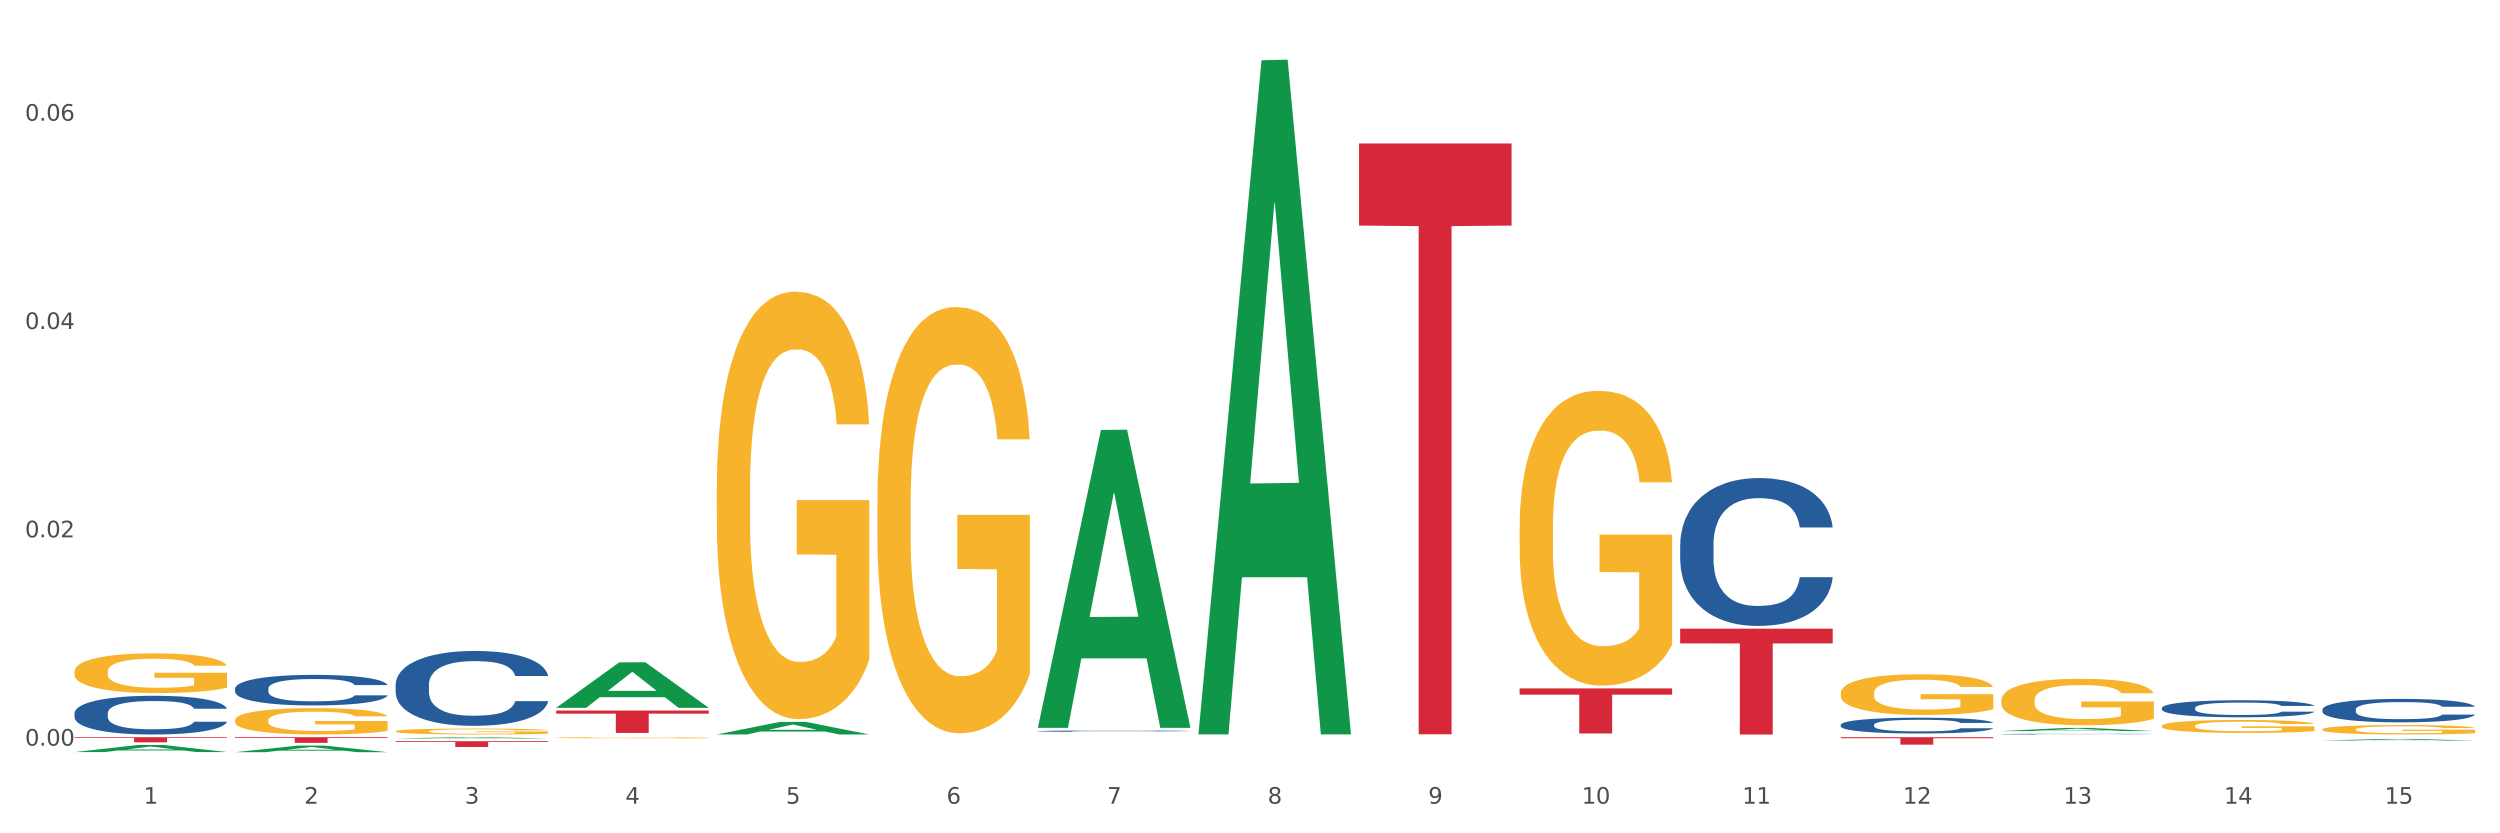 <?xml version="1.0" encoding="utf-8" standalone="no"?>
<!DOCTYPE svg PUBLIC "-//W3C//DTD SVG 1.1//EN"
  "http://www.w3.org/Graphics/SVG/1.1/DTD/svg11.dtd">
<svg xmlns:xlink="http://www.w3.org/1999/xlink" width="1080pt" height="360pt" viewBox="0 0 1080 360" xmlns="http://www.w3.org/2000/svg" version="1.1">
 <rect x="0" y="0" width="1080" height="360" fill="#333333" stroke="none"/>
 <defs>
  <style type="text/css">*{stroke-linejoin: round; stroke-linecap: butt}</style>
 </defs>
 <g id="figure_1">
  <g id="patch_1">
   <path d="M 0 360 
L 1080 360 
L 1080 0 
L 0 0 
z
" style="fill: #ffffff; stroke: #ffffff; stroke-linejoin: miter"/>
  </g>
  <g id="axes_1">
   <g id="matplotlib.axis_1">
    <g id="xtick_1">
     <g id="text_1">
      <!-- 1 -->
      <g style="fill: #4d4d4d" transform="translate(62.07 347.204) scale(0.096 -0.096)">
       <defs>
        <path id="DejaVuSans-31" d="M 794 531 
L 1825 531 
L 1825 4091 
L 703 3866 
L 703 4441 
L 1819 4666 
L 2450 4666 
L 2450 531 
L 3481 531 
L 3481 0 
L 794 0 
L 794 531 
z
" transform="scale(0.016)"/>
       </defs>
       <use xlink:href="#DejaVuSans-31"/>
      </g>
     </g>
    </g>
    <g id="xtick_2">
     <g id="text_2">
      <!-- 2 -->
      <g style="fill: #4d4d4d" transform="translate(131.436 347.204) scale(0.096 -0.096)">
       <defs>
        <path id="DejaVuSans-32" d="M 1228 531 
L 3431 531 
L 3431 0 
L 469 0 
L 469 531 
Q 828 903 1448 1529 
Q 2069 2156 2228 2338 
Q 2531 2678 2651 2914 
Q 2772 3150 2772 3378 
Q 2772 3750 2511 3984 
Q 2250 4219 1831 4219 
Q 1534 4219 1204 4116 
Q 875 4013 500 3803 
L 500 4441 
Q 881 4594 1212 4672 
Q 1544 4750 1819 4750 
Q 2544 4750 2975 4387 
Q 3406 4025 3406 3419 
Q 3406 3131 3298 2873 
Q 3191 2616 2906 2266 
Q 2828 2175 2409 1742 
Q 1991 1309 1228 531 
z
" transform="scale(0.016)"/>
       </defs>
       <use xlink:href="#DejaVuSans-32"/>
      </g>
     </g>
    </g>
    <g id="xtick_3">
     <g id="text_3">
      <!-- 3 -->
      <g style="fill: #4d4d4d" transform="translate(200.802 347.204) scale(0.096 -0.096)">
       <defs>
        <path id="DejaVuSans-33" d="M 2597 2516 
Q 3050 2419 3304 2112 
Q 3559 1806 3559 1356 
Q 3559 666 3084 287 
Q 2609 -91 1734 -91 
Q 1441 -91 1130 -33 
Q 819 25 488 141 
L 488 750 
Q 750 597 1062 519 
Q 1375 441 1716 441 
Q 2309 441 2620 675 
Q 2931 909 2931 1356 
Q 2931 1769 2642 2001 
Q 2353 2234 1838 2234 
L 1294 2234 
L 1294 2753 
L 1863 2753 
Q 2328 2753 2575 2939 
Q 2822 3125 2822 3475 
Q 2822 3834 2567 4026 
Q 2313 4219 1838 4219 
Q 1578 4219 1281 4162 
Q 984 4106 628 3988 
L 628 4550 
Q 988 4650 1302 4700 
Q 1616 4750 1894 4750 
Q 2613 4750 3031 4423 
Q 3450 4097 3450 3541 
Q 3450 3153 3228 2886 
Q 3006 2619 2597 2516 
z
" transform="scale(0.016)"/>
       </defs>
       <use xlink:href="#DejaVuSans-33"/>
      </g>
     </g>
    </g>
    <g id="xtick_4">
     <g id="text_4">
      <!-- 4 -->
      <g style="fill: #4d4d4d" transform="translate(270.169 347.204) scale(0.096 -0.096)">
       <defs>
        <path id="DejaVuSans-34" d="M 2419 4116 
L 825 1625 
L 2419 1625 
L 2419 4116 
z
M 2253 4666 
L 3047 4666 
L 3047 1625 
L 3713 1625 
L 3713 1100 
L 3047 1100 
L 3047 0 
L 2419 0 
L 2419 1100 
L 313 1100 
L 313 1709 
L 2253 4666 
z
" transform="scale(0.016)"/>
       </defs>
       <use xlink:href="#DejaVuSans-34"/>
      </g>
     </g>
    </g>
    <g id="xtick_5">
     <g id="text_5">
      <!-- 5 -->
      <g style="fill: #4d4d4d" transform="translate(339.535 347.204) scale(0.096 -0.096)">
       <defs>
        <path id="DejaVuSans-35" d="M 691 4666 
L 3169 4666 
L 3169 4134 
L 1269 4134 
L 1269 2991 
Q 1406 3038 1543 3061 
Q 1681 3084 1819 3084 
Q 2600 3084 3056 2656 
Q 3513 2228 3513 1497 
Q 3513 744 3044 326 
Q 2575 -91 1722 -91 
Q 1428 -91 1123 -41 
Q 819 9 494 109 
L 494 744 
Q 775 591 1075 516 
Q 1375 441 1709 441 
Q 2250 441 2565 725 
Q 2881 1009 2881 1497 
Q 2881 1984 2565 2268 
Q 2250 2553 1709 2553 
Q 1456 2553 1204 2497 
Q 953 2441 691 2322 
L 691 4666 
z
" transform="scale(0.016)"/>
       </defs>
       <use xlink:href="#DejaVuSans-35"/>
      </g>
     </g>
    </g>
    <g id="xtick_6">
     <g id="text_6">
      <!-- 6 -->
      <g style="fill: #4d4d4d" transform="translate(408.901 347.204) scale(0.096 -0.096)">
       <defs>
        <path id="DejaVuSans-36" d="M 2113 2584 
Q 1688 2584 1439 2293 
Q 1191 2003 1191 1497 
Q 1191 994 1439 701 
Q 1688 409 2113 409 
Q 2538 409 2786 701 
Q 3034 994 3034 1497 
Q 3034 2003 2786 2293 
Q 2538 2584 2113 2584 
z
M 3366 4563 
L 3366 3988 
Q 3128 4100 2886 4159 
Q 2644 4219 2406 4219 
Q 1781 4219 1451 3797 
Q 1122 3375 1075 2522 
Q 1259 2794 1537 2939 
Q 1816 3084 2150 3084 
Q 2853 3084 3261 2657 
Q 3669 2231 3669 1497 
Q 3669 778 3244 343 
Q 2819 -91 2113 -91 
Q 1303 -91 875 529 
Q 447 1150 447 2328 
Q 447 3434 972 4092 
Q 1497 4750 2381 4750 
Q 2619 4750 2861 4703 
Q 3103 4656 3366 4563 
z
" transform="scale(0.016)"/>
       </defs>
       <use xlink:href="#DejaVuSans-36"/>
      </g>
     </g>
    </g>
    <g id="xtick_7">
     <g id="text_7">
      <!-- 7 -->
      <g style="fill: #4d4d4d" transform="translate(478.267 347.204) scale(0.096 -0.096)">
       <defs>
        <path id="DejaVuSans-37" d="M 525 4666 
L 3525 4666 
L 3525 4397 
L 1831 0 
L 1172 0 
L 2766 4134 
L 525 4134 
L 525 4666 
z
" transform="scale(0.016)"/>
       </defs>
       <use xlink:href="#DejaVuSans-37"/>
      </g>
     </g>
    </g>
    <g id="xtick_8">
     <g id="text_8">
      <!-- 8 -->
      <g style="fill: #4d4d4d" transform="translate(547.634 347.204) scale(0.096 -0.096)">
       <defs>
        <path id="DejaVuSans-38" d="M 2034 2216 
Q 1584 2216 1326 1975 
Q 1069 1734 1069 1313 
Q 1069 891 1326 650 
Q 1584 409 2034 409 
Q 2484 409 2743 651 
Q 3003 894 3003 1313 
Q 3003 1734 2745 1975 
Q 2488 2216 2034 2216 
z
M 1403 2484 
Q 997 2584 770 2862 
Q 544 3141 544 3541 
Q 544 4100 942 4425 
Q 1341 4750 2034 4750 
Q 2731 4750 3128 4425 
Q 3525 4100 3525 3541 
Q 3525 3141 3298 2862 
Q 3072 2584 2669 2484 
Q 3125 2378 3379 2068 
Q 3634 1759 3634 1313 
Q 3634 634 3220 271 
Q 2806 -91 2034 -91 
Q 1263 -91 848 271 
Q 434 634 434 1313 
Q 434 1759 690 2068 
Q 947 2378 1403 2484 
z
M 1172 3481 
Q 1172 3119 1398 2916 
Q 1625 2713 2034 2713 
Q 2441 2713 2670 2916 
Q 2900 3119 2900 3481 
Q 2900 3844 2670 4047 
Q 2441 4250 2034 4250 
Q 1625 4250 1398 4047 
Q 1172 3844 1172 3481 
z
" transform="scale(0.016)"/>
       </defs>
       <use xlink:href="#DejaVuSans-38"/>
      </g>
     </g>
    </g>
    <g id="xtick_9">
     <g id="text_9">
      <!-- 9 -->
      <g style="fill: #4d4d4d" transform="translate(617 347.204) scale(0.096 -0.096)">
       <defs>
        <path id="DejaVuSans-39" d="M 703 97 
L 703 672 
Q 941 559 1184 500 
Q 1428 441 1663 441 
Q 2288 441 2617 861 
Q 2947 1281 2994 2138 
Q 2813 1869 2534 1725 
Q 2256 1581 1919 1581 
Q 1219 1581 811 2004 
Q 403 2428 403 3163 
Q 403 3881 828 4315 
Q 1253 4750 1959 4750 
Q 2769 4750 3195 4129 
Q 3622 3509 3622 2328 
Q 3622 1225 3098 567 
Q 2575 -91 1691 -91 
Q 1453 -91 1209 -44 
Q 966 3 703 97 
z
M 1959 2075 
Q 2384 2075 2632 2365 
Q 2881 2656 2881 3163 
Q 2881 3666 2632 3958 
Q 2384 4250 1959 4250 
Q 1534 4250 1286 3958 
Q 1038 3666 1038 3163 
Q 1038 2656 1286 2365 
Q 1534 2075 1959 2075 
z
" transform="scale(0.016)"/>
       </defs>
       <use xlink:href="#DejaVuSans-39"/>
      </g>
     </g>
    </g>
    <g id="xtick_10">
     <g id="text_10">
      <!-- 10 -->
      <g style="fill: #4d4d4d" transform="translate(683.312 347.204) scale(0.096 -0.096)">
       <defs>
        <path id="DejaVuSans-30" d="M 2034 4250 
Q 1547 4250 1301 3770 
Q 1056 3291 1056 2328 
Q 1056 1369 1301 889 
Q 1547 409 2034 409 
Q 2525 409 2770 889 
Q 3016 1369 3016 2328 
Q 3016 3291 2770 3770 
Q 2525 4250 2034 4250 
z
M 2034 4750 
Q 2819 4750 3233 4129 
Q 3647 3509 3647 2328 
Q 3647 1150 3233 529 
Q 2819 -91 2034 -91 
Q 1250 -91 836 529 
Q 422 1150 422 2328 
Q 422 3509 836 4129 
Q 1250 4750 2034 4750 
z
" transform="scale(0.016)"/>
       </defs>
       <use xlink:href="#DejaVuSans-31"/>
       <use xlink:href="#DejaVuSans-30" transform="translate(63.623 0)"/>
      </g>
     </g>
    </g>
    <g id="xtick_11">
     <g id="text_11">
      <!-- 11 -->
      <g style="fill: #4d4d4d" transform="translate(752.678 347.204) scale(0.096 -0.096)">
       <use xlink:href="#DejaVuSans-31"/>
       <use xlink:href="#DejaVuSans-31" transform="translate(63.623 0)"/>
      </g>
     </g>
    </g>
    <g id="xtick_12">
     <g id="text_12">
      <!-- 12 -->
      <g style="fill: #4d4d4d" transform="translate(822.044 347.204) scale(0.096 -0.096)">
       <use xlink:href="#DejaVuSans-31"/>
       <use xlink:href="#DejaVuSans-32" transform="translate(63.623 0)"/>
      </g>
     </g>
    </g>
    <g id="xtick_13">
     <g id="text_13">
      <!-- 13 -->
      <g style="fill: #4d4d4d" transform="translate(891.411 347.204) scale(0.096 -0.096)">
       <use xlink:href="#DejaVuSans-31"/>
       <use xlink:href="#DejaVuSans-33" transform="translate(63.623 0)"/>
      </g>
     </g>
    </g>
    <g id="xtick_14">
     <g id="text_14">
      <!-- 14 -->
      <g style="fill: #4d4d4d" transform="translate(960.777 347.204) scale(0.096 -0.096)">
       <use xlink:href="#DejaVuSans-31"/>
       <use xlink:href="#DejaVuSans-34" transform="translate(63.623 0)"/>
      </g>
     </g>
    </g>
    <g id="xtick_15">
     <g id="text_15">
      <!-- 15 -->
      <g style="fill: #4d4d4d" transform="translate(1030.143 347.204) scale(0.096 -0.096)">
       <use xlink:href="#DejaVuSans-31"/>
       <use xlink:href="#DejaVuSans-35" transform="translate(63.623 0)"/>
      </g>
     </g>
    </g>
    <g id="xtick_16"/>
    <g id="xtick_17"/>
    <g id="xtick_18"/>
    <g id="xtick_19"/>
    <g id="xtick_20"/>
    <g id="xtick_21"/>
    <g id="xtick_22"/>
    <g id="xtick_23"/>
    <g id="xtick_24"/>
    <g id="xtick_25"/>
    <g id="xtick_26"/>
    <g id="xtick_27"/>
    <g id="xtick_28"/>
    <g id="xtick_29"/>
   </g>
   <g id="matplotlib.axis_2">
    <g id="ytick_1">
     <g id="text_16">
      <!-- 0.00 -->
      <g style="fill: #4d4d4d" transform="translate(10.8 322.125) scale(0.096 -0.096)">
       <defs>
        <path id="DejaVuSans-2e" d="M 684 794 
L 1344 794 
L 1344 0 
L 684 0 
L 684 794 
z
" transform="scale(0.016)"/>
       </defs>
       <use xlink:href="#DejaVuSans-30"/>
       <use xlink:href="#DejaVuSans-2e" transform="translate(63.623 0)"/>
       <use xlink:href="#DejaVuSans-30" transform="translate(95.41 0)"/>
       <use xlink:href="#DejaVuSans-30" transform="translate(159.033 0)"/>
      </g>
     </g>
    </g>
    <g id="ytick_2">
     <g id="text_17">
      <!-- 0.02 -->
      <g style="fill: #4d4d4d" transform="translate(10.8 232.132) scale(0.096 -0.096)">
       <use xlink:href="#DejaVuSans-30"/>
       <use xlink:href="#DejaVuSans-2e" transform="translate(63.623 0)"/>
       <use xlink:href="#DejaVuSans-30" transform="translate(95.41 0)"/>
       <use xlink:href="#DejaVuSans-32" transform="translate(159.033 0)"/>
      </g>
     </g>
    </g>
    <g id="ytick_3">
     <g id="text_18">
      <!-- 0.04 -->
      <g style="fill: #4d4d4d" transform="translate(10.8 142.14) scale(0.096 -0.096)">
       <use xlink:href="#DejaVuSans-30"/>
       <use xlink:href="#DejaVuSans-2e" transform="translate(63.623 0)"/>
       <use xlink:href="#DejaVuSans-30" transform="translate(95.41 0)"/>
       <use xlink:href="#DejaVuSans-34" transform="translate(159.033 0)"/>
      </g>
     </g>
    </g>
    <g id="ytick_4">
     <g id="text_19">
      <!-- 0.06 -->
      <g style="fill: #4d4d4d" transform="translate(10.8 52.147) scale(0.096 -0.096)">
       <use xlink:href="#DejaVuSans-30"/>
       <use xlink:href="#DejaVuSans-2e" transform="translate(63.623 0)"/>
       <use xlink:href="#DejaVuSans-30" transform="translate(95.41 0)"/>
       <use xlink:href="#DejaVuSans-36" transform="translate(159.033 0)"/>
      </g>
     </g>
    </g>
    <g id="ytick_5"/>
    <g id="ytick_6"/>
    <g id="ytick_7"/>
   </g>
   <g id="PolyCollection_1">
    <path d="M 32.175 324.896 
L 32.243 324.893 
L 59.417 321.85 
L 70.695 321.847 
L 98.073 324.902 
L 85.029 324.902 
L 79.119 324.19 
L 51.061 324.19 
L 50.857 324.202 
L 45.151 324.902 
L 32.175 324.902 
L 32.175 324.896 
L 54.594 323.766 
L 75.586 323.763 
L 65.192 322.498 
L 65.056 322.492 
L 64.92 322.501 
L 54.526 323.763 
L 54.594 323.766 
L 32.175 324.896 
z
" clip-path="url(#p26463476b9)" style="fill: #109648"/>
    <path d="M 101.541 324.944 
L 101.609 324.941 
L 128.784 322.088 
L 140.061 322.086 
L 167.439 324.95 
L 154.395 324.95 
L 148.485 324.283 
L 120.427 324.283 
L 120.224 324.293 
L 114.517 324.95 
L 101.541 324.95 
L 101.541 324.944 
L 123.96 323.885 
L 144.952 323.882 
L 134.558 322.696 
L 134.422 322.691 
L 134.286 322.699 
L 123.892 323.882 
L 123.96 323.885 
L 101.541 324.944 
z
" clip-path="url(#p26463476b9)" style="fill: #109648"/>
    <path d="M 170.907 319.031 
L 170.975 319.03 
L 198.15 318.478 
L 209.427 318.478 
L 236.805 319.032 
L 223.762 319.032 
L 217.851 318.903 
L 189.794 318.903 
L 189.59 318.905 
L 183.883 319.032 
L 170.907 319.032 
L 170.907 319.031 
L 193.326 318.826 
L 214.319 318.825 
L 203.924 318.596 
L 203.788 318.595 
L 203.653 318.596 
L 193.258 318.825 
L 193.326 318.826 
L 170.907 319.031 
z
" clip-path="url(#p26463476b9)" style="fill: #109648"/>
    <path d="M 240.274 305.749 
L 240.342 305.731 
L 267.516 286.124 
L 278.793 286.105 
L 306.172 305.786 
L 293.128 305.786 
L 287.217 301.203 
L 259.16 301.203 
L 258.956 301.277 
L 253.249 305.786 
L 240.274 305.786 
L 240.274 305.749 
L 262.693 298.468 
L 283.685 298.45 
L 273.291 290.3 
L 273.155 290.263 
L 273.019 290.319 
L 262.625 298.45 
L 262.693 298.468 
L 240.274 305.749 
z
" clip-path="url(#p26463476b9)" style="fill: #109648"/>
    <path d="M 309.64 317.291 
L 309.708 317.286 
L 336.882 311.864 
L 348.16 311.859 
L 375.538 317.301 
L 362.494 317.301 
L 356.584 316.034 
L 328.526 316.034 
L 328.322 316.054 
L 322.616 317.301 
L 309.64 317.301 
L 309.64 317.291 
L 332.059 315.278 
L 353.051 315.272 
L 342.657 313.019 
L 342.521 313.009 
L 342.385 313.024 
L 331.991 315.272 
L 332.059 315.278 
L 309.64 317.291 
z
" clip-path="url(#p26463476b9)" style="fill: #109648"/>
    <path d="M 448.372 314.184 
L 448.44 314.063 
L 475.615 185.739 
L 486.892 185.618 
L 514.27 314.426 
L 501.227 314.426 
L 495.316 284.432 
L 467.259 284.432 
L 467.055 284.915 
L 461.348 314.426 
L 448.372 314.426 
L 448.372 314.184 
L 470.791 266.531 
L 491.783 266.41 
L 481.389 213.073 
L 481.253 212.831 
L 481.117 213.194 
L 470.723 266.41 
L 470.791 266.531 
L 448.372 314.184 
z
" clip-path="url(#p26463476b9)" style="fill: #109648"/>
    <path d="M 517.739 316.704 
L 517.806 316.43 
L 544.981 26.033 
L 556.258 25.759 
L 583.636 317.251 
L 570.593 317.251 
L 564.682 249.373 
L 536.625 249.373 
L 536.421 250.468 
L 530.714 317.251 
L 517.739 317.251 
L 517.739 316.704 
L 540.157 208.866 
L 561.15 208.592 
L 550.755 87.89 
L 550.62 87.342 
L 550.484 88.163 
L 540.089 208.592 
L 540.157 208.866 
L 517.739 316.704 
z
" clip-path="url(#p26463476b9)" style="fill: #109648"/>
    <path d="M 864.57 315.825 
L 864.638 315.824 
L 891.812 314.48 
L 903.089 314.479 
L 930.468 315.827 
L 917.424 315.827 
L 911.513 315.513 
L 883.456 315.513 
L 883.252 315.518 
L 877.545 315.827 
L 864.57 315.827 
L 864.57 315.825 
L 886.989 315.326 
L 907.981 315.325 
L 897.587 314.766 
L 897.451 314.764 
L 897.315 314.767 
L 886.921 315.325 
L 886.989 315.326 
L 864.57 315.825 
z
" clip-path="url(#p26463476b9)" style="fill: #109648"/>
    <path d="M 864.57 302.52 
L 864.647 302.502 
L 864.647 301.842 
L 864.803 301.274 
L 865.581 299.901 
L 866.748 298.765 
L 867.604 298.161 
L 868.46 297.666 
L 869.471 297.172 
L 870.716 296.659 
L 872.972 295.908 
L 874.373 295.523 
L 876.084 295.12 
L 879.196 294.534 
L 881.453 294.205 
L 883.787 293.93 
L 887.599 293.6 
L 890.089 293.454 
L 892.734 293.344 
L 895.924 293.27 
L 898.336 293.252 
L 903.626 293.307 
L 908.139 293.472 
L 910.317 293.6 
L 913.118 293.82 
L 914.596 293.966 
L 917.008 294.259 
L 919.498 294.644 
L 921.209 294.974 
L 923.777 295.597 
L 925.722 296.219 
L 927.511 296.989 
L 928.445 297.52 
L 929.145 298.014 
L 929.767 298.582 
L 930.39 299.479 
L 916.385 299.479 
L 915.841 298.838 
L 914.985 298.234 
L 913.74 297.648 
L 912.651 297.282 
L 910.784 296.824 
L 909.072 296.531 
L 907.283 296.311 
L 905.104 296.128 
L 903.393 296.036 
L 900.981 295.963 
L 896.235 295.981 
L 893.045 296.128 
L 890.867 296.311 
L 889.466 296.476 
L 888.221 296.659 
L 886.821 296.915 
L 885.187 297.3 
L 884.02 297.648 
L 882.853 298.087 
L 881.919 298.527 
L 881.064 299.04 
L 880.363 299.589 
L 879.819 300.157 
L 879.352 300.853 
L 878.963 302.007 
L 878.963 304.516 
L 879.119 305.084 
L 879.508 305.835 
L 879.974 306.403 
L 880.752 307.08 
L 881.453 307.538 
L 882.775 308.198 
L 884.253 308.747 
L 885.42 309.095 
L 886.587 309.388 
L 888.61 309.791 
L 890.867 310.121 
L 892.812 310.322 
L 895.457 310.505 
L 897.246 310.579 
L 898.802 310.615 
L 902.615 310.615 
L 905.338 310.56 
L 908.372 310.432 
L 910.706 310.267 
L 912.651 310.066 
L 914.829 309.736 
L 916.23 309.425 
L 916.23 305.597 
L 899.114 305.579 
L 899.114 303.033 
L 930.468 303.033 
L 930.468 310.505 
L 929.145 310.89 
L 927.667 311.238 
L 926.111 311.549 
L 923.777 311.934 
L 920.976 312.3 
L 918.486 312.557 
L 915.841 312.777 
L 912.729 312.978 
L 908.683 313.161 
L 906.193 313.235 
L 903.081 313.289 
L 899.425 313.308 
L 896.235 313.271 
L 893.123 313.18 
L 889.855 313.015 
L 886.665 312.777 
L 884.253 312.539 
L 881.842 312.245 
L 879.274 311.861 
L 877.251 311.495 
L 875.695 311.165 
L 873.984 310.744 
L 872.116 310.194 
L 870.716 309.7 
L 869.471 309.187 
L 868.149 308.527 
L 867.215 307.96 
L 866.281 307.245 
L 865.737 306.714 
L 865.114 305.89 
L 864.647 304.736 
L 864.57 302.52 
z
" clip-path="url(#p26463476b9)" style="fill: #f7b32b"/>
    <path d="M 379.006 217.715 
L 379.084 217.547 
L 379.084 211.493 
L 379.24 206.279 
L 380.018 193.665 
L 381.185 183.238 
L 382.04 177.688 
L 382.896 173.147 
L 383.908 168.606 
L 385.152 163.897 
L 387.409 157.002 
L 388.809 153.47 
L 390.521 149.77 
L 393.633 144.388 
L 395.889 141.361 
L 398.223 138.839 
L 402.035 135.811 
L 404.525 134.466 
L 407.17 133.457 
L 410.36 132.784 
L 412.772 132.616 
L 418.062 133.12 
L 422.575 134.634 
L 424.753 135.811 
L 427.554 137.829 
L 429.032 139.175 
L 431.444 141.866 
L 433.934 145.398 
L 435.646 148.425 
L 438.213 154.143 
L 440.158 159.861 
L 441.948 166.925 
L 442.881 171.802 
L 443.581 176.343 
L 444.204 181.556 
L 444.826 189.797 
L 430.822 189.797 
L 430.277 183.911 
L 429.422 178.361 
L 428.177 172.979 
L 427.087 169.616 
L 425.22 165.411 
L 423.509 162.72 
L 421.719 160.702 
L 419.541 159.02 
L 417.829 158.179 
L 415.417 157.507 
L 410.671 157.675 
L 407.481 159.02 
L 405.303 160.702 
L 403.903 162.216 
L 402.658 163.897 
L 401.257 166.252 
L 399.624 169.784 
L 398.456 172.979 
L 397.289 177.016 
L 396.356 181.052 
L 395.5 185.761 
L 394.8 190.806 
L 394.255 196.02 
L 393.788 202.411 
L 393.399 213.006 
L 393.399 236.047 
L 393.555 241.261 
L 393.944 248.156 
L 394.411 253.37 
L 395.189 259.592 
L 395.889 263.797 
L 397.212 269.851 
L 398.69 274.897 
L 399.857 278.092 
L 401.024 280.783 
L 403.047 284.483 
L 405.303 287.51 
L 407.248 289.36 
L 409.893 291.042 
L 411.683 291.715 
L 413.239 292.051 
L 417.051 292.051 
L 419.774 291.547 
L 422.808 290.369 
L 425.142 288.856 
L 427.087 287.006 
L 429.266 283.978 
L 430.666 281.119 
L 430.666 245.97 
L 413.55 245.801 
L 413.55 222.424 
L 444.904 222.424 
L 444.904 291.042 
L 443.581 294.574 
L 442.103 297.769 
L 440.547 300.628 
L 438.213 304.16 
L 435.412 307.524 
L 432.923 309.878 
L 430.277 311.896 
L 427.165 313.746 
L 423.12 315.428 
L 420.63 316.101 
L 417.518 316.605 
L 413.861 316.774 
L 410.671 316.437 
L 407.559 315.596 
L 404.292 314.083 
L 401.102 311.896 
L 398.69 309.71 
L 396.278 307.019 
L 393.711 303.487 
L 391.688 300.124 
L 390.132 297.097 
L 388.42 293.228 
L 386.553 288.183 
L 385.152 283.642 
L 383.908 278.933 
L 382.585 272.878 
L 381.651 267.665 
L 380.718 261.106 
L 380.173 256.229 
L 379.551 248.66 
L 379.084 238.065 
L 379.006 217.715 
z
" clip-path="url(#p26463476b9)" style="fill: #f7b32b"/>
    <path d="M 1003.302 319.901 
L 1003.37 319.9 
L 1030.544 319.209 
L 1041.822 319.209 
L 1069.2 319.902 
L 1056.156 319.902 
L 1050.246 319.74 
L 1022.188 319.74 
L 1021.984 319.743 
L 1016.278 319.902 
L 1003.302 319.902 
L 1003.302 319.901 
L 1025.721 319.644 
L 1046.713 319.643 
L 1036.319 319.356 
L 1036.183 319.355 
L 1036.047 319.357 
L 1025.653 319.643 
L 1025.721 319.644 
L 1003.302 319.901 
z
" clip-path="url(#p26463476b9)" style="fill: #109648"/>
    <path d="M 656.471 227.688 
L 656.549 227.571 
L 656.549 223.383 
L 656.704 219.777 
L 657.482 211.052 
L 658.649 203.84 
L 659.505 200.001 
L 660.361 196.86 
L 661.372 193.719 
L 662.617 190.462 
L 664.874 185.692 
L 666.274 183.249 
L 667.986 180.69 
L 671.098 176.967 
L 673.354 174.873 
L 675.688 173.128 
L 679.5 171.034 
L 681.99 170.104 
L 684.635 169.406 
L 687.825 168.94 
L 690.237 168.824 
L 695.527 169.173 
L 700.04 170.22 
L 702.218 171.034 
L 705.019 172.43 
L 706.497 173.361 
L 708.909 175.222 
L 711.399 177.665 
L 713.111 179.759 
L 715.678 183.714 
L 717.623 187.67 
L 719.412 192.556 
L 720.346 195.929 
L 721.046 199.07 
L 721.669 202.676 
L 722.291 208.377 
L 708.287 208.377 
L 707.742 204.305 
L 706.886 200.466 
L 705.642 196.744 
L 704.552 194.417 
L 702.685 191.509 
L 700.973 189.647 
L 699.184 188.251 
L 697.006 187.088 
L 695.294 186.506 
L 692.882 186.041 
L 688.136 186.157 
L 684.946 187.088 
L 682.768 188.251 
L 681.367 189.298 
L 680.123 190.462 
L 678.722 192.09 
L 677.088 194.533 
L 675.921 196.744 
L 674.754 199.535 
L 673.821 202.327 
L 672.965 205.585 
L 672.265 209.075 
L 671.72 212.681 
L 671.253 217.101 
L 670.864 224.43 
L 670.864 240.368 
L 671.02 243.974 
L 671.409 248.743 
L 671.876 252.35 
L 672.654 256.654 
L 673.354 259.562 
L 674.677 263.75 
L 676.155 267.24 
L 677.322 269.45 
L 678.489 271.312 
L 680.512 273.871 
L 682.768 275.965 
L 684.713 277.244 
L 687.358 278.408 
L 689.148 278.873 
L 690.704 279.106 
L 694.516 279.106 
L 697.239 278.757 
L 700.273 277.942 
L 702.607 276.895 
L 704.552 275.616 
L 706.731 273.522 
L 708.131 271.544 
L 708.131 247.231 
L 691.015 247.115 
L 691.015 230.945 
L 722.369 230.945 
L 722.369 278.408 
L 721.046 280.851 
L 719.568 283.061 
L 718.012 285.039 
L 715.678 287.482 
L 712.877 289.808 
L 710.387 291.437 
L 707.742 292.833 
L 704.63 294.112 
L 700.584 295.276 
L 698.095 295.741 
L 694.983 296.09 
L 691.326 296.206 
L 688.136 295.974 
L 685.024 295.392 
L 681.756 294.345 
L 678.567 292.833 
L 676.155 291.321 
L 673.743 289.459 
L 671.175 287.016 
L 669.153 284.69 
L 667.597 282.596 
L 665.885 279.92 
L 664.018 276.43 
L 662.617 273.289 
L 661.372 270.032 
L 660.05 265.844 
L 659.116 262.238 
L 658.183 257.701 
L 657.638 254.327 
L 657.016 249.092 
L 656.549 241.764 
L 656.471 227.688 
z
" clip-path="url(#p26463476b9)" style="fill: #f7b32b"/>
    <path d="M 795.203 299.406 
L 795.281 299.39 
L 795.281 298.812 
L 795.437 298.315 
L 796.215 297.11 
L 797.382 296.115 
L 798.238 295.585 
L 799.094 295.151 
L 800.105 294.718 
L 801.35 294.268 
L 803.606 293.61 
L 805.006 293.273 
L 806.718 292.919 
L 809.83 292.406 
L 812.086 292.117 
L 814.42 291.876 
L 818.233 291.587 
L 820.722 291.458 
L 823.368 291.362 
L 826.557 291.298 
L 828.969 291.282 
L 834.26 291.33 
L 838.772 291.474 
L 840.951 291.587 
L 843.752 291.779 
L 845.23 291.908 
L 847.642 292.165 
L 850.131 292.502 
L 851.843 292.791 
L 854.41 293.337 
L 856.355 293.883 
L 858.145 294.557 
L 859.078 295.023 
L 859.779 295.456 
L 860.401 295.954 
L 861.024 296.741 
L 847.019 296.741 
L 846.475 296.179 
L 845.619 295.649 
L 844.374 295.135 
L 843.285 294.814 
L 841.418 294.413 
L 839.706 294.156 
L 837.916 293.963 
L 835.738 293.803 
L 834.026 293.722 
L 831.615 293.658 
L 826.869 293.674 
L 823.679 293.803 
L 821.5 293.963 
L 820.1 294.108 
L 818.855 294.268 
L 817.455 294.493 
L 815.821 294.83 
L 814.654 295.135 
L 813.487 295.521 
L 812.553 295.906 
L 811.697 296.356 
L 810.997 296.837 
L 810.453 297.335 
L 809.986 297.945 
L 809.597 298.957 
L 809.597 301.157 
L 809.752 301.654 
L 810.141 302.313 
L 810.608 302.81 
L 811.386 303.405 
L 812.086 303.806 
L 813.409 304.384 
L 814.887 304.866 
L 816.054 305.171 
L 817.221 305.428 
L 819.244 305.781 
L 821.5 306.07 
L 823.445 306.247 
L 826.091 306.407 
L 827.88 306.471 
L 829.436 306.504 
L 833.248 306.504 
L 835.971 306.455 
L 839.006 306.343 
L 841.34 306.199 
L 843.285 306.022 
L 845.463 305.733 
L 846.864 305.46 
L 846.864 302.104 
L 829.747 302.088 
L 829.747 299.856 
L 861.101 299.856 
L 861.101 306.407 
L 859.779 306.744 
L 858.3 307.05 
L 856.744 307.322 
L 854.41 307.66 
L 851.61 307.981 
L 849.12 308.206 
L 846.475 308.398 
L 843.363 308.575 
L 839.317 308.736 
L 836.827 308.8 
L 833.715 308.848 
L 830.059 308.864 
L 826.869 308.832 
L 823.757 308.752 
L 820.489 308.607 
L 817.299 308.398 
L 814.887 308.19 
L 812.475 307.933 
L 809.908 307.595 
L 807.885 307.274 
L 806.329 306.985 
L 804.617 306.616 
L 802.75 306.134 
L 801.35 305.701 
L 800.105 305.251 
L 798.782 304.673 
L 797.849 304.175 
L 796.915 303.549 
L 796.37 303.083 
L 795.748 302.361 
L 795.281 301.349 
L 795.203 299.406 
z
" clip-path="url(#p26463476b9)" style="fill: #f7b32b"/>
    <path d="M 933.936 313.62 
L 934.014 313.615 
L 934.014 313.431 
L 934.169 313.273 
L 934.947 312.89 
L 936.114 312.574 
L 936.97 312.406 
L 937.826 312.268 
L 938.837 312.13 
L 940.082 311.987 
L 942.338 311.778 
L 943.739 311.671 
L 945.45 311.559 
L 948.563 311.396 
L 950.819 311.304 
L 953.153 311.227 
L 956.965 311.136 
L 959.455 311.095 
L 962.1 311.064 
L 965.29 311.044 
L 967.702 311.039 
L 972.992 311.054 
L 977.505 311.1 
L 979.683 311.136 
L 982.484 311.197 
L 983.962 311.238 
L 986.374 311.319 
L 988.864 311.426 
L 990.575 311.518 
L 993.143 311.692 
L 995.088 311.865 
L 996.877 312.079 
L 997.811 312.227 
L 998.511 312.365 
L 999.134 312.523 
L 999.756 312.773 
L 985.752 312.773 
L 985.207 312.594 
L 984.351 312.426 
L 983.106 312.263 
L 982.017 312.161 
L 980.15 312.033 
L 978.438 311.952 
L 976.649 311.891 
L 974.47 311.84 
L 972.759 311.814 
L 970.347 311.794 
L 965.601 311.799 
L 962.411 311.84 
L 960.233 311.891 
L 958.832 311.936 
L 957.588 311.987 
L 956.187 312.059 
L 954.553 312.166 
L 953.386 312.263 
L 952.219 312.385 
L 951.286 312.508 
L 950.43 312.651 
L 949.73 312.804 
L 949.185 312.962 
L 948.718 313.155 
L 948.329 313.477 
L 948.329 314.176 
L 948.485 314.334 
L 948.874 314.543 
L 949.341 314.701 
L 950.119 314.89 
L 950.819 315.017 
L 952.141 315.201 
L 953.62 315.354 
L 954.787 315.451 
L 955.954 315.532 
L 957.977 315.645 
L 960.233 315.736 
L 962.178 315.792 
L 964.823 315.843 
L 966.613 315.864 
L 968.169 315.874 
L 971.981 315.874 
L 974.704 315.859 
L 977.738 315.823 
L 980.072 315.777 
L 982.017 315.721 
L 984.196 315.629 
L 985.596 315.543 
L 985.596 314.477 
L 968.48 314.471 
L 968.48 313.762 
L 999.834 313.762 
L 999.834 315.843 
L 998.511 315.951 
L 997.033 316.047 
L 995.477 316.134 
L 993.143 316.241 
L 990.342 316.343 
L 987.852 316.415 
L 985.207 316.476 
L 982.095 316.532 
L 978.049 316.583 
L 975.56 316.603 
L 972.448 316.619 
L 968.791 316.624 
L 965.601 316.614 
L 962.489 316.588 
L 959.221 316.542 
L 956.032 316.476 
L 953.62 316.41 
L 951.208 316.328 
L 948.64 316.221 
L 946.618 316.119 
L 945.061 316.027 
L 943.35 315.91 
L 941.483 315.757 
L 940.082 315.619 
L 938.837 315.476 
L 937.515 315.293 
L 936.581 315.134 
L 935.648 314.936 
L 935.103 314.788 
L 934.48 314.558 
L 934.014 314.237 
L 933.936 313.62 
z
" clip-path="url(#p26463476b9)" style="fill: #f7b32b"/>
    <path d="M 170.907 320.202 
L 236.805 320.202 
L 236.805 320.548 
L 210.883 320.551 
L 210.883 322.692 
L 196.673 322.692 
L 196.673 320.551 
L 170.907 320.548 
L 170.907 320.205 
L 170.907 320.202 
z
" clip-path="url(#p26463476b9)" style="fill: #d62839"/>
    <path d="M 1003.302 315.107 
L 1003.38 315.103 
L 1003.38 314.969 
L 1003.535 314.853 
L 1004.314 314.573 
L 1005.481 314.342 
L 1006.336 314.218 
L 1007.192 314.117 
L 1008.204 314.017 
L 1009.448 313.912 
L 1011.705 313.759 
L 1013.105 313.681 
L 1014.817 313.598 
L 1017.929 313.479 
L 1020.185 313.412 
L 1022.519 313.356 
L 1026.331 313.288 
L 1028.821 313.259 
L 1031.466 313.236 
L 1034.656 313.221 
L 1037.068 313.217 
L 1042.358 313.229 
L 1046.871 313.262 
L 1049.049 313.288 
L 1051.85 313.333 
L 1053.328 313.363 
L 1055.74 313.423 
L 1058.23 313.501 
L 1059.942 313.568 
L 1062.509 313.695 
L 1064.454 313.822 
L 1066.244 313.979 
L 1067.177 314.088 
L 1067.877 314.188 
L 1068.5 314.304 
L 1069.122 314.487 
L 1055.118 314.487 
L 1054.573 314.356 
L 1053.717 314.233 
L 1052.473 314.114 
L 1051.383 314.039 
L 1049.516 313.946 
L 1047.805 313.886 
L 1046.015 313.841 
L 1043.837 313.804 
L 1042.125 313.785 
L 1039.713 313.77 
L 1034.967 313.774 
L 1031.777 313.804 
L 1029.599 313.841 
L 1028.199 313.875 
L 1026.954 313.912 
L 1025.553 313.964 
L 1023.919 314.043 
L 1022.752 314.114 
L 1021.585 314.203 
L 1020.652 314.293 
L 1019.796 314.398 
L 1019.096 314.51 
L 1018.551 314.625 
L 1018.084 314.767 
L 1017.695 315.003 
L 1017.695 315.514 
L 1017.851 315.63 
L 1018.24 315.783 
L 1018.707 315.899 
L 1019.485 316.037 
L 1020.185 316.13 
L 1021.508 316.265 
L 1022.986 316.377 
L 1024.153 316.448 
L 1025.32 316.508 
L 1027.343 316.59 
L 1029.599 316.657 
L 1031.544 316.698 
L 1034.189 316.735 
L 1035.979 316.75 
L 1037.535 316.758 
L 1041.347 316.758 
L 1044.07 316.747 
L 1047.104 316.72 
L 1049.438 316.687 
L 1051.383 316.646 
L 1053.562 316.579 
L 1054.962 316.515 
L 1054.962 315.735 
L 1037.846 315.731 
L 1037.846 315.212 
L 1069.2 315.212 
L 1069.2 316.735 
L 1067.877 316.814 
L 1066.399 316.885 
L 1064.843 316.948 
L 1062.509 317.027 
L 1059.708 317.101 
L 1057.219 317.154 
L 1054.573 317.199 
L 1051.461 317.24 
L 1047.416 317.277 
L 1044.926 317.292 
L 1041.814 317.303 
L 1038.157 317.307 
L 1034.967 317.299 
L 1031.855 317.281 
L 1028.588 317.247 
L 1025.398 317.199 
L 1022.986 317.15 
L 1020.574 317.09 
L 1018.007 317.012 
L 1015.984 316.937 
L 1014.428 316.87 
L 1012.716 316.784 
L 1010.849 316.672 
L 1009.448 316.571 
L 1008.204 316.467 
L 1006.881 316.332 
L 1005.947 316.216 
L 1005.014 316.071 
L 1004.469 315.962 
L 1003.847 315.794 
L 1003.38 315.559 
L 1003.302 315.107 
z
" clip-path="url(#p26463476b9)" style="fill: #f7b32b"/>
    <path d="M 32.175 318.478 
L 98.073 318.478 
L 98.073 318.783 
L 72.151 318.785 
L 72.151 320.676 
L 57.941 320.676 
L 57.941 318.785 
L 32.175 318.783 
L 32.175 318.48 
L 32.175 318.478 
z
" clip-path="url(#p26463476b9)" style="fill: #d62839"/>
    <path d="M 32.175 290.186 
L 32.253 290.17 
L 32.253 289.606 
L 32.408 289.121 
L 33.186 287.947 
L 34.353 286.976 
L 35.209 286.46 
L 36.065 286.037 
L 37.076 285.615 
L 38.321 285.176 
L 40.578 284.534 
L 41.978 284.206 
L 43.69 283.861 
L 46.802 283.36 
L 49.058 283.079 
L 51.392 282.844 
L 55.204 282.562 
L 57.694 282.437 
L 60.339 282.343 
L 63.529 282.28 
L 65.941 282.265 
L 71.231 282.312 
L 75.744 282.453 
L 77.922 282.562 
L 80.723 282.75 
L 82.201 282.875 
L 84.613 283.126 
L 87.103 283.454 
L 88.815 283.736 
L 91.382 284.268 
L 93.327 284.801 
L 95.116 285.458 
L 96.05 285.912 
L 96.75 286.335 
L 97.373 286.82 
L 97.995 287.587 
L 83.991 287.587 
L 83.446 287.039 
L 82.59 286.523 
L 81.346 286.022 
L 80.256 285.709 
L 78.389 285.317 
L 76.677 285.067 
L 74.888 284.879 
L 72.71 284.722 
L 70.998 284.644 
L 68.586 284.581 
L 63.84 284.597 
L 60.65 284.722 
L 58.472 284.879 
L 57.071 285.02 
L 55.827 285.176 
L 54.426 285.395 
L 52.792 285.724 
L 51.625 286.022 
L 50.458 286.397 
L 49.525 286.773 
L 48.669 287.211 
L 47.969 287.681 
L 47.424 288.166 
L 46.957 288.761 
L 46.568 289.747 
L 46.568 291.892 
L 46.724 292.377 
L 47.113 293.019 
L 47.58 293.504 
L 48.358 294.083 
L 49.058 294.475 
L 50.381 295.038 
L 51.859 295.508 
L 53.026 295.805 
L 54.193 296.056 
L 56.216 296.4 
L 58.472 296.682 
L 60.417 296.854 
L 63.062 297.011 
L 64.852 297.073 
L 66.408 297.105 
L 70.22 297.105 
L 72.943 297.058 
L 75.977 296.948 
L 78.311 296.807 
L 80.256 296.635 
L 82.435 296.353 
L 83.835 296.087 
L 83.835 292.815 
L 66.719 292.8 
L 66.719 290.624 
L 98.073 290.624 
L 98.073 297.011 
L 96.75 297.339 
L 95.272 297.637 
L 93.716 297.903 
L 91.382 298.232 
L 88.581 298.545 
L 86.091 298.764 
L 83.446 298.952 
L 80.334 299.124 
L 76.288 299.28 
L 73.799 299.343 
L 70.687 299.39 
L 67.03 299.406 
L 63.84 299.374 
L 60.728 299.296 
L 57.461 299.155 
L 54.271 298.952 
L 51.859 298.748 
L 49.447 298.498 
L 46.879 298.169 
L 44.857 297.856 
L 43.301 297.574 
L 41.589 297.214 
L 39.722 296.744 
L 38.321 296.322 
L 37.076 295.884 
L 35.754 295.32 
L 34.82 294.835 
L 33.887 294.224 
L 33.342 293.77 
L 32.72 293.066 
L 32.253 292.08 
L 32.175 290.186 
z
" clip-path="url(#p26463476b9)" style="fill: #f7b32b"/>
    <path d="M 240.274 318.708 
L 240.351 318.708 
L 240.351 318.692 
L 240.507 318.677 
L 241.285 318.643 
L 242.452 318.615 
L 243.308 318.6 
L 244.164 318.588 
L 245.175 318.575 
L 246.42 318.562 
L 248.676 318.544 
L 250.077 318.534 
L 251.788 318.524 
L 254.9 318.51 
L 257.157 318.501 
L 259.491 318.495 
L 263.303 318.486 
L 265.793 318.483 
L 268.438 318.48 
L 271.628 318.478 
L 274.04 318.478 
L 279.33 318.479 
L 283.843 318.483 
L 286.021 318.486 
L 288.822 318.492 
L 290.3 318.495 
L 292.712 318.503 
L 295.202 318.512 
L 296.913 318.521 
L 299.481 318.536 
L 301.426 318.552 
L 303.215 318.571 
L 304.149 318.584 
L 304.849 318.596 
L 305.471 318.61 
L 306.094 318.633 
L 292.089 318.633 
L 291.545 318.617 
L 290.689 318.602 
L 289.444 318.587 
L 288.355 318.578 
L 286.488 318.567 
L 284.776 318.559 
L 282.987 318.554 
L 280.808 318.549 
L 279.097 318.547 
L 276.685 318.545 
L 271.939 318.546 
L 268.749 318.549 
L 266.571 318.554 
L 265.17 318.558 
L 263.925 318.562 
L 262.525 318.569 
L 260.891 318.578 
L 259.724 318.587 
L 258.557 318.598 
L 257.623 318.609 
L 256.768 318.622 
L 256.067 318.635 
L 255.523 318.65 
L 255.056 318.667 
L 254.667 318.696 
L 254.667 318.758 
L 254.823 318.772 
L 255.212 318.791 
L 255.678 318.805 
L 256.456 318.822 
L 257.157 318.833 
L 258.479 318.85 
L 259.957 318.863 
L 261.124 318.872 
L 262.291 318.879 
L 264.314 318.889 
L 266.571 318.898 
L 268.516 318.903 
L 271.161 318.907 
L 272.95 318.909 
L 274.506 318.91 
L 278.319 318.91 
L 281.042 318.909 
L 284.076 318.905 
L 286.41 318.901 
L 288.355 318.896 
L 290.533 318.888 
L 291.934 318.88 
L 291.934 318.785 
L 274.818 318.785 
L 274.818 318.721 
L 306.172 318.721 
L 306.172 318.907 
L 304.849 318.917 
L 303.371 318.925 
L 301.815 318.933 
L 299.481 318.943 
L 296.68 318.952 
L 294.19 318.958 
L 291.545 318.964 
L 288.433 318.969 
L 284.387 318.973 
L 281.897 318.975 
L 278.785 318.976 
L 275.129 318.977 
L 271.939 318.976 
L 268.827 318.974 
L 265.559 318.97 
L 262.369 318.964 
L 259.957 318.958 
L 257.546 318.95 
L 254.978 318.941 
L 252.955 318.932 
L 251.399 318.924 
L 249.688 318.913 
L 247.82 318.899 
L 246.42 318.887 
L 245.175 318.874 
L 243.853 318.858 
L 242.919 318.844 
L 241.985 318.826 
L 241.441 318.813 
L 240.818 318.792 
L 240.351 318.764 
L 240.274 318.708 
z
" clip-path="url(#p26463476b9)" style="fill: #f7b32b"/>
    <path d="M 170.907 315.919 
L 170.985 315.917 
L 170.985 315.832 
L 171.141 315.759 
L 171.919 315.583 
L 173.086 315.437 
L 173.942 315.359 
L 174.798 315.295 
L 175.809 315.232 
L 177.054 315.166 
L 179.31 315.069 
L 180.71 315.02 
L 182.422 314.968 
L 185.534 314.892 
L 187.79 314.85 
L 190.124 314.815 
L 193.937 314.772 
L 196.426 314.753 
L 199.072 314.739 
L 202.261 314.73 
L 204.673 314.728 
L 209.964 314.735 
L 214.476 314.756 
L 216.655 314.772 
L 219.456 314.801 
L 220.934 314.819 
L 223.346 314.857 
L 225.835 314.907 
L 227.547 314.949 
L 230.114 315.029 
L 232.059 315.109 
L 233.849 315.208 
L 234.783 315.276 
L 235.483 315.34 
L 236.105 315.413 
L 236.728 315.528 
L 222.723 315.528 
L 222.179 315.446 
L 221.323 315.368 
L 220.078 315.293 
L 218.989 315.246 
L 217.122 315.187 
L 215.41 315.149 
L 213.62 315.121 
L 211.442 315.097 
L 209.73 315.086 
L 207.319 315.076 
L 202.573 315.079 
L 199.383 315.097 
L 197.204 315.121 
L 195.804 315.142 
L 194.559 315.166 
L 193.159 315.199 
L 191.525 315.248 
L 190.358 315.293 
L 189.191 315.349 
L 188.257 315.406 
L 187.401 315.472 
L 186.701 315.543 
L 186.157 315.616 
L 185.69 315.705 
L 185.301 315.853 
L 185.301 316.176 
L 185.456 316.249 
L 185.845 316.346 
L 186.312 316.419 
L 187.09 316.506 
L 187.79 316.565 
L 189.113 316.65 
L 190.591 316.72 
L 191.758 316.765 
L 192.925 316.803 
L 194.948 316.855 
L 197.204 316.897 
L 199.149 316.923 
L 201.795 316.946 
L 203.584 316.956 
L 205.14 316.961 
L 208.952 316.961 
L 211.675 316.953 
L 214.71 316.937 
L 217.044 316.916 
L 218.989 316.89 
L 221.167 316.847 
L 222.568 316.807 
L 222.568 316.315 
L 205.451 316.313 
L 205.451 315.985 
L 236.805 315.985 
L 236.805 316.946 
L 235.483 316.996 
L 234.004 317.041 
L 232.448 317.081 
L 230.114 317.13 
L 227.314 317.177 
L 224.824 317.21 
L 222.179 317.239 
L 219.067 317.264 
L 215.021 317.288 
L 212.531 317.297 
L 209.419 317.304 
L 205.763 317.307 
L 202.573 317.302 
L 199.461 317.29 
L 196.193 317.269 
L 193.003 317.239 
L 190.591 317.208 
L 188.179 317.17 
L 185.612 317.121 
L 183.589 317.074 
L 182.033 317.031 
L 180.321 316.977 
L 178.454 316.906 
L 177.054 316.843 
L 175.809 316.777 
L 174.486 316.692 
L 173.553 316.619 
L 172.619 316.527 
L 172.074 316.459 
L 171.452 316.353 
L 170.985 316.204 
L 170.907 315.919 
z
" clip-path="url(#p26463476b9)" style="fill: #f7b32b"/>
    <path d="M 309.64 211.339 
L 309.718 211.17 
L 309.718 205.098 
L 309.873 199.869 
L 310.651 187.219 
L 311.818 176.761 
L 312.674 171.194 
L 313.53 166.64 
L 314.541 162.086 
L 315.786 157.363 
L 318.042 150.448 
L 319.443 146.905 
L 321.155 143.195 
L 324.267 137.797 
L 326.523 134.761 
L 328.857 132.231 
L 332.669 129.195 
L 335.159 127.845 
L 337.804 126.833 
L 340.994 126.158 
L 343.406 125.99 
L 348.696 126.496 
L 353.209 128.014 
L 355.387 129.195 
L 358.188 131.219 
L 359.666 132.568 
L 362.078 135.267 
L 364.568 138.809 
L 366.279 141.845 
L 368.847 147.58 
L 370.792 153.315 
L 372.581 160.399 
L 373.515 165.291 
L 374.215 169.845 
L 374.838 175.074 
L 375.46 183.339 
L 361.456 183.339 
L 360.911 177.435 
L 360.055 171.869 
L 358.81 166.472 
L 357.721 163.098 
L 355.854 158.881 
L 354.142 156.182 
L 352.353 154.158 
L 350.174 152.472 
L 348.463 151.628 
L 346.051 150.954 
L 341.305 151.122 
L 338.115 152.472 
L 335.937 154.158 
L 334.536 155.676 
L 333.292 157.363 
L 331.891 159.725 
L 330.257 163.267 
L 329.09 166.472 
L 327.923 170.52 
L 326.99 174.568 
L 326.134 179.291 
L 325.434 184.351 
L 324.889 189.58 
L 324.422 195.99 
L 324.033 206.616 
L 324.033 229.725 
L 324.189 234.953 
L 324.578 241.869 
L 325.045 247.098 
L 325.823 253.339 
L 326.523 257.556 
L 327.845 263.628 
L 329.324 268.688 
L 330.491 271.893 
L 331.658 274.592 
L 333.681 278.303 
L 335.937 281.339 
L 337.882 283.194 
L 340.527 284.881 
L 342.317 285.556 
L 343.873 285.893 
L 347.685 285.893 
L 350.408 285.387 
L 353.442 284.206 
L 355.776 282.688 
L 357.721 280.833 
L 359.9 277.797 
L 361.3 274.929 
L 361.3 239.676 
L 344.184 239.508 
L 344.184 216.062 
L 375.538 216.062 
L 375.538 284.881 
L 374.215 288.423 
L 372.737 291.628 
L 371.181 294.495 
L 368.847 298.038 
L 366.046 301.411 
L 363.556 303.773 
L 360.911 305.797 
L 357.799 307.652 
L 353.753 309.339 
L 351.264 310.014 
L 348.152 310.52 
L 344.495 310.688 
L 341.305 310.351 
L 338.193 309.508 
L 334.925 307.989 
L 331.736 305.797 
L 329.324 303.604 
L 326.912 300.905 
L 324.344 297.363 
L 322.322 293.989 
L 320.766 290.953 
L 319.054 287.074 
L 317.187 282.014 
L 315.786 277.459 
L 314.541 272.736 
L 313.219 266.664 
L 312.285 261.435 
L 311.352 254.857 
L 310.807 249.965 
L 310.184 242.375 
L 309.718 231.749 
L 309.64 211.339 
z
" clip-path="url(#p26463476b9)" style="fill: #f7b32b"/>
    <path d="M 101.541 318.478 
L 167.439 318.478 
L 167.439 318.816 
L 141.517 318.819 
L 141.517 320.915 
L 127.307 320.915 
L 127.307 318.819 
L 101.541 318.816 
L 101.541 318.48 
L 101.541 318.478 
z
" clip-path="url(#p26463476b9)" style="fill: #d62839"/>
    <path d="M 101.541 311.181 
L 101.619 311.17 
L 101.619 310.796 
L 101.775 310.473 
L 102.553 309.693 
L 103.72 309.048 
L 104.575 308.705 
L 105.431 308.424 
L 106.443 308.143 
L 107.688 307.852 
L 109.944 307.426 
L 111.344 307.207 
L 113.056 306.978 
L 116.168 306.646 
L 118.424 306.458 
L 120.758 306.302 
L 124.57 306.115 
L 127.06 306.032 
L 129.705 305.97 
L 132.895 305.928 
L 135.307 305.918 
L 140.598 305.949 
L 145.11 306.042 
L 147.289 306.115 
L 150.089 306.24 
L 151.568 306.323 
L 153.979 306.49 
L 156.469 306.708 
L 158.181 306.895 
L 160.748 307.249 
L 162.693 307.603 
L 164.483 308.039 
L 165.416 308.341 
L 166.117 308.622 
L 166.739 308.944 
L 167.361 309.454 
L 153.357 309.454 
L 152.812 309.09 
L 151.957 308.747 
L 150.712 308.414 
L 149.623 308.206 
L 147.755 307.946 
L 146.044 307.779 
L 144.254 307.655 
L 142.076 307.551 
L 140.364 307.499 
L 137.952 307.457 
L 133.206 307.467 
L 130.017 307.551 
L 127.838 307.655 
L 126.438 307.748 
L 125.193 307.852 
L 123.792 307.998 
L 122.159 308.216 
L 120.992 308.414 
L 119.825 308.663 
L 118.891 308.913 
L 118.035 309.204 
L 117.335 309.516 
L 116.79 309.839 
L 116.324 310.234 
L 115.935 310.889 
L 115.935 312.314 
L 116.09 312.637 
L 116.479 313.063 
L 116.946 313.386 
L 117.724 313.77 
L 118.424 314.03 
L 119.747 314.405 
L 121.225 314.717 
L 122.392 314.915 
L 123.559 315.081 
L 125.582 315.31 
L 127.838 315.497 
L 129.783 315.611 
L 132.428 315.715 
L 134.218 315.757 
L 135.774 315.778 
L 139.586 315.778 
L 142.309 315.747 
L 145.343 315.674 
L 147.678 315.58 
L 149.623 315.466 
L 151.801 315.279 
L 153.201 315.102 
L 153.201 312.928 
L 136.085 312.918 
L 136.085 311.472 
L 167.439 311.472 
L 167.439 315.715 
L 166.117 315.934 
L 164.638 316.131 
L 163.082 316.308 
L 160.748 316.527 
L 157.947 316.735 
L 155.458 316.88 
L 152.812 317.005 
L 149.7 317.12 
L 145.655 317.224 
L 143.165 317.265 
L 140.053 317.296 
L 136.396 317.307 
L 133.206 317.286 
L 130.094 317.234 
L 126.827 317.14 
L 123.637 317.005 
L 121.225 316.87 
L 118.813 316.704 
L 116.246 316.485 
L 114.223 316.277 
L 112.667 316.09 
L 110.955 315.851 
L 109.088 315.539 
L 107.688 315.258 
L 106.443 314.967 
L 105.12 314.592 
L 104.186 314.27 
L 103.253 313.864 
L 102.708 313.562 
L 102.086 313.094 
L 101.619 312.439 
L 101.541 311.181 
z
" clip-path="url(#p26463476b9)" style="fill: #f7b32b"/>
    <path d="M 864.57 317.137 
L 864.648 317.137 
L 864.648 317.129 
L 864.881 317.118 
L 865.738 317.098 
L 866.829 317.083 
L 868.698 317.066 
L 869.711 317.059 
L 871.035 317.05 
L 873.761 317.037 
L 876.877 317.026 
L 879.058 317.02 
L 880.694 317.016 
L 884.355 317.009 
L 886.458 317.006 
L 888.639 317.003 
L 890.508 317.001 
L 893.624 316.999 
L 896.117 316.999 
L 898.999 316.998 
L 901.413 316.999 
L 904.607 317 
L 909.281 317.003 
L 911.072 317.005 
L 913.487 317.009 
L 915.979 317.013 
L 918.005 317.018 
L 920.341 317.024 
L 922.756 317.032 
L 925.093 317.043 
L 926.729 317.053 
L 928.053 317.063 
L 929.221 317.076 
L 930.078 317.09 
L 930.468 317.101 
L 916.213 317.101 
L 915.824 317.091 
L 915.045 317.08 
L 914.266 317.072 
L 913.409 317.066 
L 912.085 317.059 
L 910.916 317.054 
L 908.969 317.049 
L 907.177 317.046 
L 905.697 317.044 
L 903.906 317.042 
L 900.089 317.04 
L 897.363 317.04 
L 895.649 317.041 
L 893.546 317.042 
L 891.754 317.044 
L 889.651 317.048 
L 888.016 317.051 
L 886.38 317.056 
L 885.445 317.059 
L 884.043 317.066 
L 883.108 317.071 
L 881.862 317.079 
L 881.161 317.086 
L 879.915 317.102 
L 879.369 317.114 
L 879.136 317.122 
L 878.98 317.131 
L 878.98 317.175 
L 879.447 317.194 
L 879.837 317.203 
L 880.46 317.212 
L 881.628 317.225 
L 883.342 317.237 
L 885.134 317.246 
L 886.614 317.251 
L 888.016 317.255 
L 889.418 317.258 
L 891.131 317.261 
L 892.533 317.263 
L 894.637 317.264 
L 897.129 317.265 
L 899.076 317.265 
L 903.049 317.264 
L 904.841 317.262 
L 906.554 317.26 
L 908.424 317.257 
L 909.904 317.254 
L 910.76 317.251 
L 912.163 317.246 
L 913.253 317.24 
L 914.188 317.234 
L 914.811 317.228 
L 915.512 317.22 
L 916.057 317.21 
L 916.213 317.205 
L 930.468 317.205 
L 930.156 317.215 
L 929.611 317.225 
L 928.52 317.238 
L 927.663 317.246 
L 926.339 317.255 
L 924.937 317.263 
L 922.99 317.272 
L 921.198 317.278 
L 919.329 317.284 
L 917.304 317.289 
L 913.643 317.296 
L 912.318 317.298 
L 909.514 317.301 
L 907.333 317.303 
L 904.14 317.305 
L 900.868 317.307 
L 897.441 317.307 
L 894.403 317.306 
L 891.053 317.305 
L 888.95 317.303 
L 886.614 317.3 
L 883.887 317.296 
L 881.317 317.292 
L 878.902 317.286 
L 876.643 317.279 
L 874.54 317.272 
L 871.814 317.26 
L 869.789 317.248 
L 868.309 317.237 
L 867.296 317.228 
L 866.283 317.216 
L 865.738 317.208 
L 864.881 317.188 
L 864.57 317.17 
L 864.57 317.137 
z
" clip-path="url(#p26463476b9)" style="fill: #255c99"/>
    <path d="M 1003.302 306.477 
L 1003.38 306.468 
L 1003.38 306.209 
L 1003.614 305.859 
L 1004.47 305.212 
L 1005.561 304.723 
L 1007.43 304.15 
L 1008.443 303.91 
L 1009.767 303.642 
L 1012.494 303.208 
L 1015.609 302.838 
L 1017.79 302.635 
L 1019.426 302.506 
L 1023.087 302.275 
L 1025.19 302.173 
L 1027.371 302.09 
L 1029.241 302.035 
L 1032.356 301.97 
L 1034.849 301.943 
L 1037.731 301.933 
L 1040.146 301.943 
L 1043.339 301.979 
L 1048.013 302.09 
L 1049.805 302.155 
L 1052.219 302.266 
L 1054.712 302.414 
L 1056.737 302.561 
L 1059.074 302.774 
L 1061.489 303.051 
L 1063.825 303.402 
L 1065.461 303.725 
L 1066.785 304.067 
L 1067.954 304.482 
L 1068.811 304.935 
L 1069.2 305.314 
L 1054.945 305.314 
L 1054.556 304.972 
L 1053.777 304.602 
L 1052.998 304.353 
L 1052.141 304.15 
L 1050.817 303.919 
L 1049.649 303.771 
L 1047.701 303.596 
L 1045.91 303.485 
L 1044.43 303.42 
L 1042.638 303.365 
L 1038.822 303.309 
L 1036.095 303.309 
L 1034.382 303.328 
L 1032.278 303.374 
L 1030.487 303.439 
L 1028.384 303.55 
L 1026.748 303.67 
L 1025.112 303.827 
L 1024.178 303.937 
L 1022.775 304.141 
L 1021.841 304.307 
L 1020.594 304.593 
L 1019.893 304.796 
L 1018.647 305.323 
L 1018.102 305.711 
L 1017.868 305.979 
L 1017.712 306.274 
L 1017.712 307.715 
L 1018.18 308.361 
L 1018.569 308.639 
L 1019.192 308.953 
L 1020.361 309.359 
L 1022.074 309.756 
L 1023.866 310.042 
L 1025.346 310.218 
L 1026.748 310.347 
L 1028.15 310.449 
L 1029.864 310.541 
L 1031.266 310.597 
L 1033.369 310.652 
L 1035.862 310.68 
L 1037.809 310.68 
L 1041.781 310.633 
L 1043.573 310.587 
L 1045.287 310.523 
L 1047.156 310.421 
L 1048.636 310.31 
L 1049.493 310.227 
L 1050.895 310.052 
L 1051.986 309.867 
L 1052.92 309.654 
L 1053.543 309.47 
L 1054.244 309.193 
L 1054.79 308.879 
L 1054.945 308.712 
L 1069.2 308.712 
L 1068.888 309.045 
L 1068.343 309.368 
L 1067.253 309.802 
L 1066.396 310.052 
L 1065.072 310.356 
L 1063.67 310.615 
L 1061.722 310.901 
L 1059.931 311.114 
L 1058.061 311.298 
L 1056.036 311.465 
L 1052.375 311.696 
L 1051.051 311.76 
L 1048.247 311.871 
L 1046.066 311.936 
L 1042.872 312 
L 1039.6 312.037 
L 1036.173 312.047 
L 1033.135 312.028 
L 1029.786 311.973 
L 1027.683 311.917 
L 1025.346 311.834 
L 1022.62 311.705 
L 1020.049 311.548 
L 1017.634 311.363 
L 1015.376 311.151 
L 1013.272 310.911 
L 1010.546 310.513 
L 1008.521 310.126 
L 1007.041 309.765 
L 1006.028 309.461 
L 1005.016 309.073 
L 1004.47 308.805 
L 1003.614 308.158 
L 1003.302 307.558 
L 1003.302 306.477 
z
" clip-path="url(#p26463476b9)" style="fill: #255c99"/>
    <path d="M 32.175 308.094 
L 32.253 308.078 
L 32.253 307.651 
L 32.487 307.07 
L 33.343 306.001 
L 34.434 305.191 
L 36.303 304.243 
L 37.316 303.846 
L 38.64 303.403 
L 41.366 302.685 
L 44.482 302.074 
L 46.663 301.738 
L 48.299 301.524 
L 51.96 301.142 
L 54.063 300.974 
L 56.244 300.836 
L 58.114 300.745 
L 61.229 300.638 
L 63.722 300.592 
L 66.604 300.577 
L 69.019 300.592 
L 72.212 300.653 
L 76.886 300.836 
L 78.677 300.943 
L 81.092 301.127 
L 83.585 301.371 
L 85.61 301.615 
L 87.947 301.967 
L 90.361 302.425 
L 92.698 303.006 
L 94.334 303.541 
L 95.658 304.106 
L 96.827 304.793 
L 97.683 305.542 
L 98.073 306.169 
L 83.818 306.169 
L 83.429 305.603 
L 82.65 304.992 
L 81.871 304.58 
L 81.014 304.243 
L 79.69 303.861 
L 78.522 303.617 
L 76.574 303.327 
L 74.783 303.143 
L 73.303 303.036 
L 71.511 302.945 
L 67.694 302.853 
L 64.968 302.853 
L 63.255 302.884 
L 61.151 302.96 
L 59.36 303.067 
L 57.257 303.25 
L 55.621 303.449 
L 53.985 303.709 
L 53.05 303.892 
L 51.648 304.228 
L 50.714 304.503 
L 49.467 304.977 
L 48.766 305.313 
L 47.52 306.184 
L 46.975 306.826 
L 46.741 307.269 
L 46.585 307.758 
L 46.585 310.141 
L 47.053 311.211 
L 47.442 311.669 
L 48.065 312.188 
L 49.234 312.861 
L 50.947 313.518 
L 52.739 313.991 
L 54.219 314.282 
L 55.621 314.496 
L 57.023 314.664 
L 58.737 314.816 
L 60.139 314.908 
L 62.242 315 
L 64.734 315.046 
L 66.682 315.046 
L 70.654 314.969 
L 72.446 314.893 
L 74.16 314.786 
L 76.029 314.618 
L 77.509 314.434 
L 78.366 314.297 
L 79.768 314.007 
L 80.858 313.701 
L 81.793 313.35 
L 82.416 313.044 
L 83.117 312.586 
L 83.663 312.066 
L 83.818 311.791 
L 98.073 311.791 
L 97.761 312.341 
L 97.216 312.876 
L 96.126 313.594 
L 95.269 314.007 
L 93.945 314.511 
L 92.542 314.939 
L 90.595 315.412 
L 88.804 315.764 
L 86.934 316.069 
L 84.909 316.344 
L 81.248 316.726 
L 79.924 316.833 
L 77.12 317.017 
L 74.939 317.123 
L 71.745 317.23 
L 68.473 317.292 
L 65.046 317.307 
L 62.008 317.276 
L 58.659 317.185 
L 56.556 317.093 
L 54.219 316.955 
L 51.493 316.741 
L 48.922 316.482 
L 46.507 316.176 
L 44.248 315.825 
L 42.145 315.428 
L 39.419 314.771 
L 37.394 314.129 
L 35.914 313.533 
L 34.901 313.029 
L 33.889 312.387 
L 33.343 311.944 
L 32.487 310.874 
L 32.175 309.881 
L 32.175 308.094 
z
" clip-path="url(#p26463476b9)" style="fill: #255c99"/>
    <path d="M 448.372 315.854 
L 448.45 315.853 
L 448.45 315.839 
L 448.684 315.819 
L 449.541 315.782 
L 450.631 315.755 
L 452.501 315.722 
L 453.513 315.709 
L 454.837 315.694 
L 457.564 315.669 
L 460.679 315.648 
L 462.861 315.637 
L 464.496 315.63 
L 468.157 315.616 
L 470.26 315.611 
L 472.441 315.606 
L 474.311 315.603 
L 477.427 315.599 
L 479.919 315.598 
L 482.801 315.597 
L 485.216 315.598 
L 488.41 315.6 
L 493.083 315.606 
L 494.875 315.61 
L 497.289 315.616 
L 499.782 315.624 
L 501.807 315.633 
L 504.144 315.645 
L 506.559 315.66 
L 508.896 315.68 
L 510.531 315.698 
L 511.856 315.718 
L 513.024 315.741 
L 513.881 315.767 
L 514.27 315.788 
L 500.016 315.788 
L 499.626 315.769 
L 498.847 315.748 
L 498.068 315.734 
L 497.212 315.722 
L 495.887 315.709 
L 494.719 315.701 
L 492.772 315.691 
L 490.98 315.685 
L 489.5 315.681 
L 487.709 315.678 
L 483.892 315.675 
L 481.165 315.675 
L 479.452 315.676 
L 477.349 315.679 
L 475.557 315.682 
L 473.454 315.689 
L 471.818 315.695 
L 470.183 315.704 
L 469.248 315.71 
L 467.846 315.722 
L 466.911 315.731 
L 465.665 315.747 
L 464.964 315.759 
L 463.717 315.789 
L 463.172 315.811 
L 462.938 315.826 
L 462.783 315.842 
L 462.783 315.924 
L 463.25 315.96 
L 463.639 315.976 
L 464.263 315.994 
L 465.431 316.017 
L 467.145 316.039 
L 468.936 316.055 
L 470.416 316.065 
L 471.818 316.073 
L 473.22 316.078 
L 474.934 316.084 
L 476.336 316.087 
L 478.439 316.09 
L 480.932 316.091 
L 482.879 316.091 
L 486.852 316.089 
L 488.643 316.086 
L 490.357 316.083 
L 492.226 316.077 
L 493.706 316.071 
L 494.563 316.066 
L 495.965 316.056 
L 497.056 316.045 
L 497.99 316.033 
L 498.614 316.023 
L 499.315 316.007 
L 499.86 315.99 
L 500.016 315.98 
L 514.27 315.98 
L 513.959 315.999 
L 513.413 316.017 
L 512.323 316.042 
L 511.466 316.056 
L 510.142 316.073 
L 508.74 316.088 
L 506.792 316.104 
L 505.001 316.116 
L 503.131 316.126 
L 501.106 316.136 
L 497.445 316.149 
L 496.121 316.152 
L 493.317 316.159 
L 491.136 316.162 
L 487.942 316.166 
L 484.671 316.168 
L 481.243 316.169 
L 478.206 316.168 
L 474.856 316.164 
L 472.753 316.161 
L 470.416 316.157 
L 467.69 316.149 
L 465.119 316.14 
L 462.705 316.13 
L 460.446 316.118 
L 458.343 316.104 
L 455.616 316.082 
L 453.591 316.06 
L 452.111 316.04 
L 451.099 316.022 
L 450.086 316.001 
L 449.541 315.985 
L 448.684 315.949 
L 448.372 315.915 
L 448.372 315.854 
z
" clip-path="url(#p26463476b9)" style="fill: #255c99"/>
    <path d="M 795.203 318.478 
L 861.101 318.478 
L 861.101 318.926 
L 835.179 318.929 
L 835.179 321.704 
L 820.969 321.704 
L 820.969 318.929 
L 795.203 318.926 
L 795.203 318.481 
L 795.203 318.478 
z
" clip-path="url(#p26463476b9)" style="fill: #d62839"/>
    <path d="M 656.471 297.377 
L 722.369 297.377 
L 722.369 300.086 
L 696.447 300.105 
L 696.447 316.871 
L 682.237 316.871 
L 682.237 300.105 
L 656.471 300.086 
L 656.471 297.396 
L 656.471 297.377 
z
" clip-path="url(#p26463476b9)" style="fill: #d62839"/>
    <path d="M 725.837 271.584 
L 791.735 271.584 
L 791.735 277.938 
L 765.813 277.981 
L 765.813 317.307 
L 751.603 317.307 
L 751.603 277.981 
L 725.837 277.938 
L 725.837 271.627 
L 725.837 271.584 
z
" clip-path="url(#p26463476b9)" style="fill: #d62839"/>
    <path d="M 587.105 61.984 
L 653.003 61.984 
L 653.003 97.45 
L 627.081 97.69 
L 627.081 317.197 
L 612.871 317.197 
L 612.871 97.69 
L 587.105 97.45 
L 587.105 62.223 
L 587.105 61.984 
z
" clip-path="url(#p26463476b9)" style="fill: #d62839"/>
    <path d="M 240.274 306.957 
L 306.172 306.957 
L 306.172 308.299 
L 280.25 308.308 
L 280.25 316.616 
L 266.039 316.616 
L 266.039 308.308 
L 240.274 308.299 
L 240.274 306.966 
L 240.274 306.957 
z
" clip-path="url(#p26463476b9)" style="fill: #d62839"/>
    <path d="M 725.837 235.229 
L 725.915 235.17 
L 725.915 233.537 
L 726.149 231.319 
L 727.006 227.235 
L 728.096 224.143 
L 729.966 220.525 
L 730.978 219.008 
L 732.302 217.316 
L 735.029 214.573 
L 738.144 212.239 
L 740.325 210.956 
L 741.961 210.139 
L 745.622 208.68 
L 747.725 208.038 
L 749.906 207.513 
L 751.776 207.163 
L 754.891 206.755 
L 757.384 206.58 
L 760.266 206.521 
L 762.681 206.58 
L 765.874 206.813 
L 770.548 207.513 
L 772.34 207.922 
L 774.754 208.622 
L 777.247 209.555 
L 779.272 210.489 
L 781.609 211.831 
L 784.024 213.581 
L 786.36 215.799 
L 787.996 217.841 
L 789.32 220 
L 790.489 222.625 
L 791.346 225.485 
L 791.735 227.877 
L 777.481 227.877 
L 777.091 225.718 
L 776.312 223.384 
L 775.533 221.809 
L 774.676 220.525 
L 773.352 219.066 
L 772.184 218.133 
L 770.237 217.024 
L 768.445 216.324 
L 766.965 215.915 
L 765.173 215.565 
L 761.357 215.215 
L 758.63 215.215 
L 756.917 215.332 
L 754.814 215.624 
L 753.022 216.032 
L 750.919 216.732 
L 749.283 217.491 
L 747.647 218.483 
L 746.713 219.183 
L 745.311 220.467 
L 744.376 221.517 
L 743.13 223.326 
L 742.429 224.609 
L 741.182 227.935 
L 740.637 230.386 
L 740.403 232.078 
L 740.248 233.945 
L 740.248 243.047 
L 740.715 247.132 
L 741.104 248.882 
L 741.727 250.866 
L 742.896 253.433 
L 744.61 255.942 
L 746.401 257.751 
L 747.881 258.86 
L 749.283 259.677 
L 750.685 260.319 
L 752.399 260.902 
L 753.801 261.252 
L 755.904 261.602 
L 758.397 261.777 
L 760.344 261.777 
L 764.317 261.486 
L 766.108 261.194 
L 767.822 260.785 
L 769.691 260.143 
L 771.171 259.443 
L 772.028 258.918 
L 773.43 257.81 
L 774.521 256.643 
L 775.455 255.301 
L 776.079 254.134 
L 776.78 252.383 
L 777.325 250.399 
L 777.481 249.349 
L 791.735 249.349 
L 791.424 251.45 
L 790.878 253.492 
L 789.788 256.234 
L 788.931 257.81 
L 787.607 259.735 
L 786.205 261.369 
L 784.257 263.178 
L 782.466 264.52 
L 780.596 265.687 
L 778.571 266.737 
L 774.91 268.196 
L 773.586 268.604 
L 770.782 269.304 
L 768.601 269.713 
L 765.407 270.121 
L 762.136 270.354 
L 758.708 270.413 
L 755.67 270.296 
L 752.321 269.946 
L 750.218 269.596 
L 747.881 269.071 
L 745.155 268.254 
L 742.584 267.262 
L 740.17 266.095 
L 737.911 264.753 
L 735.808 263.236 
L 733.081 260.727 
L 731.056 258.276 
L 729.576 256.001 
L 728.563 254.075 
L 727.551 251.625 
L 727.006 249.933 
L 726.149 245.848 
L 725.837 242.055 
L 725.837 235.229 
z
" clip-path="url(#p26463476b9)" style="fill: #255c99"/>
    <path d="M 795.203 313.103 
L 795.281 313.096 
L 795.281 312.922 
L 795.515 312.685 
L 796.372 312.248 
L 797.462 311.918 
L 799.332 311.531 
L 800.344 311.369 
L 801.669 311.188 
L 804.395 310.895 
L 807.511 310.646 
L 809.692 310.509 
L 811.327 310.421 
L 814.988 310.266 
L 817.092 310.197 
L 819.273 310.141 
L 821.142 310.103 
L 824.258 310.06 
L 826.75 310.041 
L 829.632 310.035 
L 832.047 310.041 
L 835.241 310.066 
L 839.914 310.141 
L 841.706 310.184 
L 844.121 310.259 
L 846.613 310.359 
L 848.638 310.459 
L 850.975 310.602 
L 853.39 310.789 
L 855.727 311.026 
L 857.362 311.245 
L 858.687 311.475 
L 859.855 311.756 
L 860.712 312.061 
L 861.101 312.317 
L 846.847 312.317 
L 846.457 312.086 
L 845.678 311.837 
L 844.899 311.669 
L 844.043 311.531 
L 842.718 311.375 
L 841.55 311.276 
L 839.603 311.157 
L 837.811 311.082 
L 836.331 311.039 
L 834.54 311.001 
L 830.723 310.964 
L 827.997 310.964 
L 826.283 310.976 
L 824.18 311.008 
L 822.388 311.051 
L 820.285 311.126 
L 818.649 311.207 
L 817.014 311.313 
L 816.079 311.388 
L 814.677 311.525 
L 813.742 311.637 
L 812.496 311.831 
L 811.795 311.968 
L 810.548 312.323 
L 810.003 312.585 
L 809.77 312.766 
L 809.614 312.966 
L 809.614 313.938 
L 810.081 314.375 
L 810.471 314.562 
L 811.094 314.774 
L 812.262 315.048 
L 813.976 315.316 
L 815.767 315.51 
L 817.247 315.628 
L 818.649 315.715 
L 820.051 315.784 
L 821.765 315.846 
L 823.167 315.884 
L 825.27 315.921 
L 827.763 315.94 
L 829.71 315.94 
L 833.683 315.909 
L 835.474 315.878 
L 837.188 315.834 
L 839.057 315.765 
L 840.537 315.69 
L 841.394 315.634 
L 842.796 315.516 
L 843.887 315.391 
L 844.822 315.248 
L 845.445 315.123 
L 846.146 314.936 
L 846.691 314.724 
L 846.847 314.612 
L 861.101 314.612 
L 860.79 314.836 
L 860.245 315.054 
L 859.154 315.348 
L 858.297 315.516 
L 856.973 315.722 
L 855.571 315.896 
L 853.624 316.09 
L 851.832 316.233 
L 849.963 316.358 
L 847.937 316.47 
L 844.276 316.626 
L 842.952 316.669 
L 840.148 316.744 
L 837.967 316.788 
L 834.773 316.832 
L 831.502 316.857 
L 828.074 316.863 
L 825.037 316.85 
L 821.687 316.813 
L 819.584 316.775 
L 817.247 316.719 
L 814.521 316.632 
L 811.951 316.526 
L 809.536 316.401 
L 807.277 316.258 
L 805.174 316.096 
L 802.448 315.828 
L 800.422 315.566 
L 798.942 315.323 
L 797.93 315.117 
L 796.917 314.855 
L 796.372 314.674 
L 795.515 314.238 
L 795.203 313.832 
L 795.203 313.103 
z
" clip-path="url(#p26463476b9)" style="fill: #255c99"/>
    <path d="M 101.541 297.477 
L 101.619 297.465 
L 101.619 297.128 
L 101.853 296.67 
L 102.71 295.826 
L 103.8 295.187 
L 105.67 294.44 
L 106.682 294.126 
L 108.006 293.777 
L 110.733 293.21 
L 113.848 292.728 
L 116.029 292.462 
L 117.665 292.294 
L 121.326 291.992 
L 123.429 291.86 
L 125.61 291.751 
L 127.48 291.679 
L 130.595 291.595 
L 133.088 291.558 
L 135.97 291.546 
L 138.385 291.558 
L 141.578 291.607 
L 146.252 291.751 
L 148.044 291.836 
L 150.458 291.98 
L 152.951 292.173 
L 154.976 292.366 
L 157.313 292.643 
L 159.728 293.005 
L 162.064 293.463 
L 163.7 293.885 
L 165.024 294.331 
L 166.193 294.874 
L 167.05 295.464 
L 167.439 295.958 
L 153.185 295.958 
L 152.795 295.512 
L 152.016 295.03 
L 151.237 294.705 
L 150.38 294.44 
L 149.056 294.138 
L 147.888 293.945 
L 145.941 293.716 
L 144.149 293.572 
L 142.669 293.487 
L 140.877 293.415 
L 137.061 293.343 
L 134.334 293.343 
L 132.621 293.367 
L 130.518 293.427 
L 128.726 293.511 
L 126.623 293.656 
L 124.987 293.813 
L 123.351 294.018 
L 122.417 294.162 
L 121.015 294.427 
L 120.08 294.644 
L 118.834 295.018 
L 118.133 295.283 
L 116.886 295.971 
L 116.341 296.477 
L 116.107 296.826 
L 115.952 297.212 
L 115.952 299.093 
L 116.419 299.937 
L 116.808 300.298 
L 117.431 300.708 
L 118.6 301.239 
L 120.314 301.757 
L 122.105 302.131 
L 123.585 302.36 
L 124.987 302.529 
L 126.389 302.661 
L 128.103 302.782 
L 129.505 302.854 
L 131.608 302.926 
L 134.101 302.963 
L 136.048 302.963 
L 140.021 302.902 
L 141.812 302.842 
L 143.526 302.758 
L 145.395 302.625 
L 146.875 302.48 
L 147.732 302.372 
L 149.134 302.143 
L 150.225 301.902 
L 151.159 301.624 
L 151.783 301.383 
L 152.484 301.022 
L 153.029 300.612 
L 153.185 300.395 
L 167.439 300.395 
L 167.128 300.829 
L 166.582 301.251 
L 165.492 301.817 
L 164.635 302.143 
L 163.311 302.541 
L 161.909 302.878 
L 159.961 303.252 
L 158.17 303.529 
L 156.3 303.77 
L 154.275 303.987 
L 150.614 304.289 
L 149.29 304.373 
L 146.486 304.518 
L 144.305 304.602 
L 141.111 304.686 
L 137.84 304.735 
L 134.412 304.747 
L 131.374 304.723 
L 128.025 304.65 
L 125.922 304.578 
L 123.585 304.469 
L 120.859 304.301 
L 118.288 304.096 
L 115.874 303.855 
L 113.615 303.577 
L 111.512 303.264 
L 108.785 302.746 
L 106.76 302.239 
L 105.28 301.769 
L 104.267 301.371 
L 103.255 300.865 
L 102.71 300.515 
L 101.853 299.671 
L 101.541 298.888 
L 101.541 297.477 
z
" clip-path="url(#p26463476b9)" style="fill: #255c99"/>
    <path d="M 170.907 295.748 
L 170.985 295.719 
L 170.985 294.892 
L 171.219 293.77 
L 172.076 291.702 
L 173.166 290.137 
L 175.036 288.306 
L 176.048 287.538 
L 177.373 286.682 
L 180.099 285.294 
L 183.215 284.113 
L 185.396 283.463 
L 187.031 283.049 
L 190.692 282.311 
L 192.796 281.986 
L 194.977 281.72 
L 196.846 281.543 
L 199.962 281.336 
L 202.454 281.248 
L 205.336 281.218 
L 207.751 281.248 
L 210.945 281.366 
L 215.618 281.72 
L 217.41 281.927 
L 219.825 282.282 
L 222.317 282.754 
L 224.342 283.227 
L 226.679 283.906 
L 229.094 284.792 
L 231.431 285.914 
L 233.066 286.948 
L 234.391 288.04 
L 235.559 289.369 
L 236.416 290.816 
L 236.805 292.027 
L 222.551 292.027 
L 222.161 290.935 
L 221.382 289.753 
L 220.604 288.956 
L 219.747 288.306 
L 218.422 287.568 
L 217.254 287.095 
L 215.307 286.534 
L 213.515 286.18 
L 212.035 285.973 
L 210.244 285.796 
L 206.427 285.619 
L 203.701 285.619 
L 201.987 285.678 
L 199.884 285.825 
L 198.092 286.032 
L 195.989 286.387 
L 194.353 286.771 
L 192.718 287.273 
L 191.783 287.627 
L 190.381 288.277 
L 189.446 288.808 
L 188.2 289.724 
L 187.499 290.374 
L 186.252 292.057 
L 185.707 293.297 
L 185.474 294.154 
L 185.318 295.099 
L 185.318 299.706 
L 185.785 301.773 
L 186.175 302.659 
L 186.798 303.663 
L 187.966 304.963 
L 189.68 306.233 
L 191.471 307.148 
L 192.951 307.709 
L 194.353 308.123 
L 195.755 308.448 
L 197.469 308.743 
L 198.871 308.92 
L 200.974 309.097 
L 203.467 309.186 
L 205.414 309.186 
L 209.387 309.038 
L 211.178 308.891 
L 212.892 308.684 
L 214.761 308.359 
L 216.241 308.005 
L 217.098 307.739 
L 218.5 307.178 
L 219.591 306.587 
L 220.526 305.908 
L 221.149 305.317 
L 221.85 304.431 
L 222.395 303.427 
L 222.551 302.895 
L 236.805 302.895 
L 236.494 303.959 
L 235.949 304.992 
L 234.858 306.38 
L 234.001 307.178 
L 232.677 308.152 
L 231.275 308.979 
L 229.328 309.895 
L 227.536 310.574 
L 225.667 311.165 
L 223.641 311.696 
L 219.98 312.434 
L 218.656 312.641 
L 215.852 312.996 
L 213.671 313.202 
L 210.477 313.409 
L 207.206 313.527 
L 203.779 313.557 
L 200.741 313.498 
L 197.391 313.32 
L 195.288 313.143 
L 192.951 312.877 
L 190.225 312.464 
L 187.655 311.962 
L 185.24 311.371 
L 182.981 310.692 
L 180.878 309.924 
L 178.152 308.654 
L 176.126 307.414 
L 174.646 306.262 
L 173.634 305.288 
L 172.621 304.047 
L 172.076 303.191 
L 171.219 301.123 
L 170.907 299.204 
L 170.907 295.748 
z
" clip-path="url(#p26463476b9)" style="fill: #255c99"/>
    <path d="M 933.936 305.817 
L 934.014 305.811 
L 934.014 305.623 
L 934.247 305.367 
L 935.104 304.897 
L 936.195 304.541 
L 938.064 304.125 
L 939.077 303.95 
L 940.401 303.755 
L 943.127 303.439 
L 946.243 303.171 
L 948.424 303.023 
L 950.06 302.929 
L 953.721 302.761 
L 955.824 302.687 
L 958.005 302.627 
L 959.874 302.586 
L 962.99 302.539 
L 965.483 302.519 
L 968.365 302.512 
L 970.779 302.519 
L 973.973 302.546 
L 978.647 302.627 
L 980.438 302.674 
L 982.853 302.754 
L 985.346 302.862 
L 987.371 302.969 
L 989.708 303.124 
L 992.122 303.325 
L 994.459 303.58 
L 996.095 303.816 
L 997.419 304.064 
L 998.587 304.366 
L 999.444 304.696 
L 999.834 304.971 
L 985.579 304.971 
L 985.19 304.722 
L 984.411 304.454 
L 983.632 304.272 
L 982.775 304.125 
L 981.451 303.957 
L 980.283 303.849 
L 978.335 303.722 
L 976.544 303.641 
L 975.064 303.594 
L 973.272 303.554 
L 969.455 303.513 
L 966.729 303.513 
L 965.015 303.527 
L 962.912 303.56 
L 961.121 303.607 
L 959.018 303.688 
L 957.382 303.775 
L 955.746 303.889 
L 954.811 303.97 
L 953.409 304.118 
L 952.475 304.239 
L 951.228 304.447 
L 950.527 304.595 
L 949.281 304.978 
L 948.736 305.26 
L 948.502 305.455 
L 948.346 305.67 
L 948.346 306.717 
L 948.814 307.188 
L 949.203 307.389 
L 949.826 307.618 
L 950.995 307.913 
L 952.708 308.202 
L 954.5 308.41 
L 955.98 308.538 
L 957.382 308.632 
L 958.784 308.706 
L 960.498 308.773 
L 961.9 308.813 
L 964.003 308.854 
L 966.495 308.874 
L 968.443 308.874 
L 972.415 308.84 
L 974.207 308.807 
L 975.92 308.76 
L 977.79 308.686 
L 979.27 308.605 
L 980.127 308.545 
L 981.529 308.417 
L 982.619 308.283 
L 983.554 308.128 
L 984.177 307.994 
L 984.878 307.792 
L 985.423 307.564 
L 985.579 307.443 
L 999.834 307.443 
L 999.522 307.685 
L 998.977 307.92 
L 997.886 308.236 
L 997.03 308.417 
L 995.705 308.639 
L 994.303 308.827 
L 992.356 309.035 
L 990.564 309.189 
L 988.695 309.324 
L 986.67 309.445 
L 983.009 309.613 
L 981.685 309.66 
L 978.88 309.74 
L 976.699 309.787 
L 973.506 309.834 
L 970.234 309.861 
L 966.807 309.868 
L 963.769 309.854 
L 960.42 309.814 
L 958.317 309.774 
L 955.98 309.713 
L 953.253 309.619 
L 950.683 309.505 
L 948.268 309.371 
L 946.009 309.216 
L 943.906 309.042 
L 941.18 308.753 
L 939.155 308.471 
L 937.675 308.209 
L 936.662 307.987 
L 935.65 307.705 
L 935.104 307.51 
L 934.247 307.04 
L 933.936 306.603 
L 933.936 305.817 
z
" clip-path="url(#p26463476b9)" style="fill: #255c99"/>
   </g>
  </g>
 </g>
 <defs>
  <clipPath id="p26463476b9">
   <rect x="32.175" y="10.8" width="1037.025" height="329.109"/>
  </clipPath>
 </defs>
</svg>
